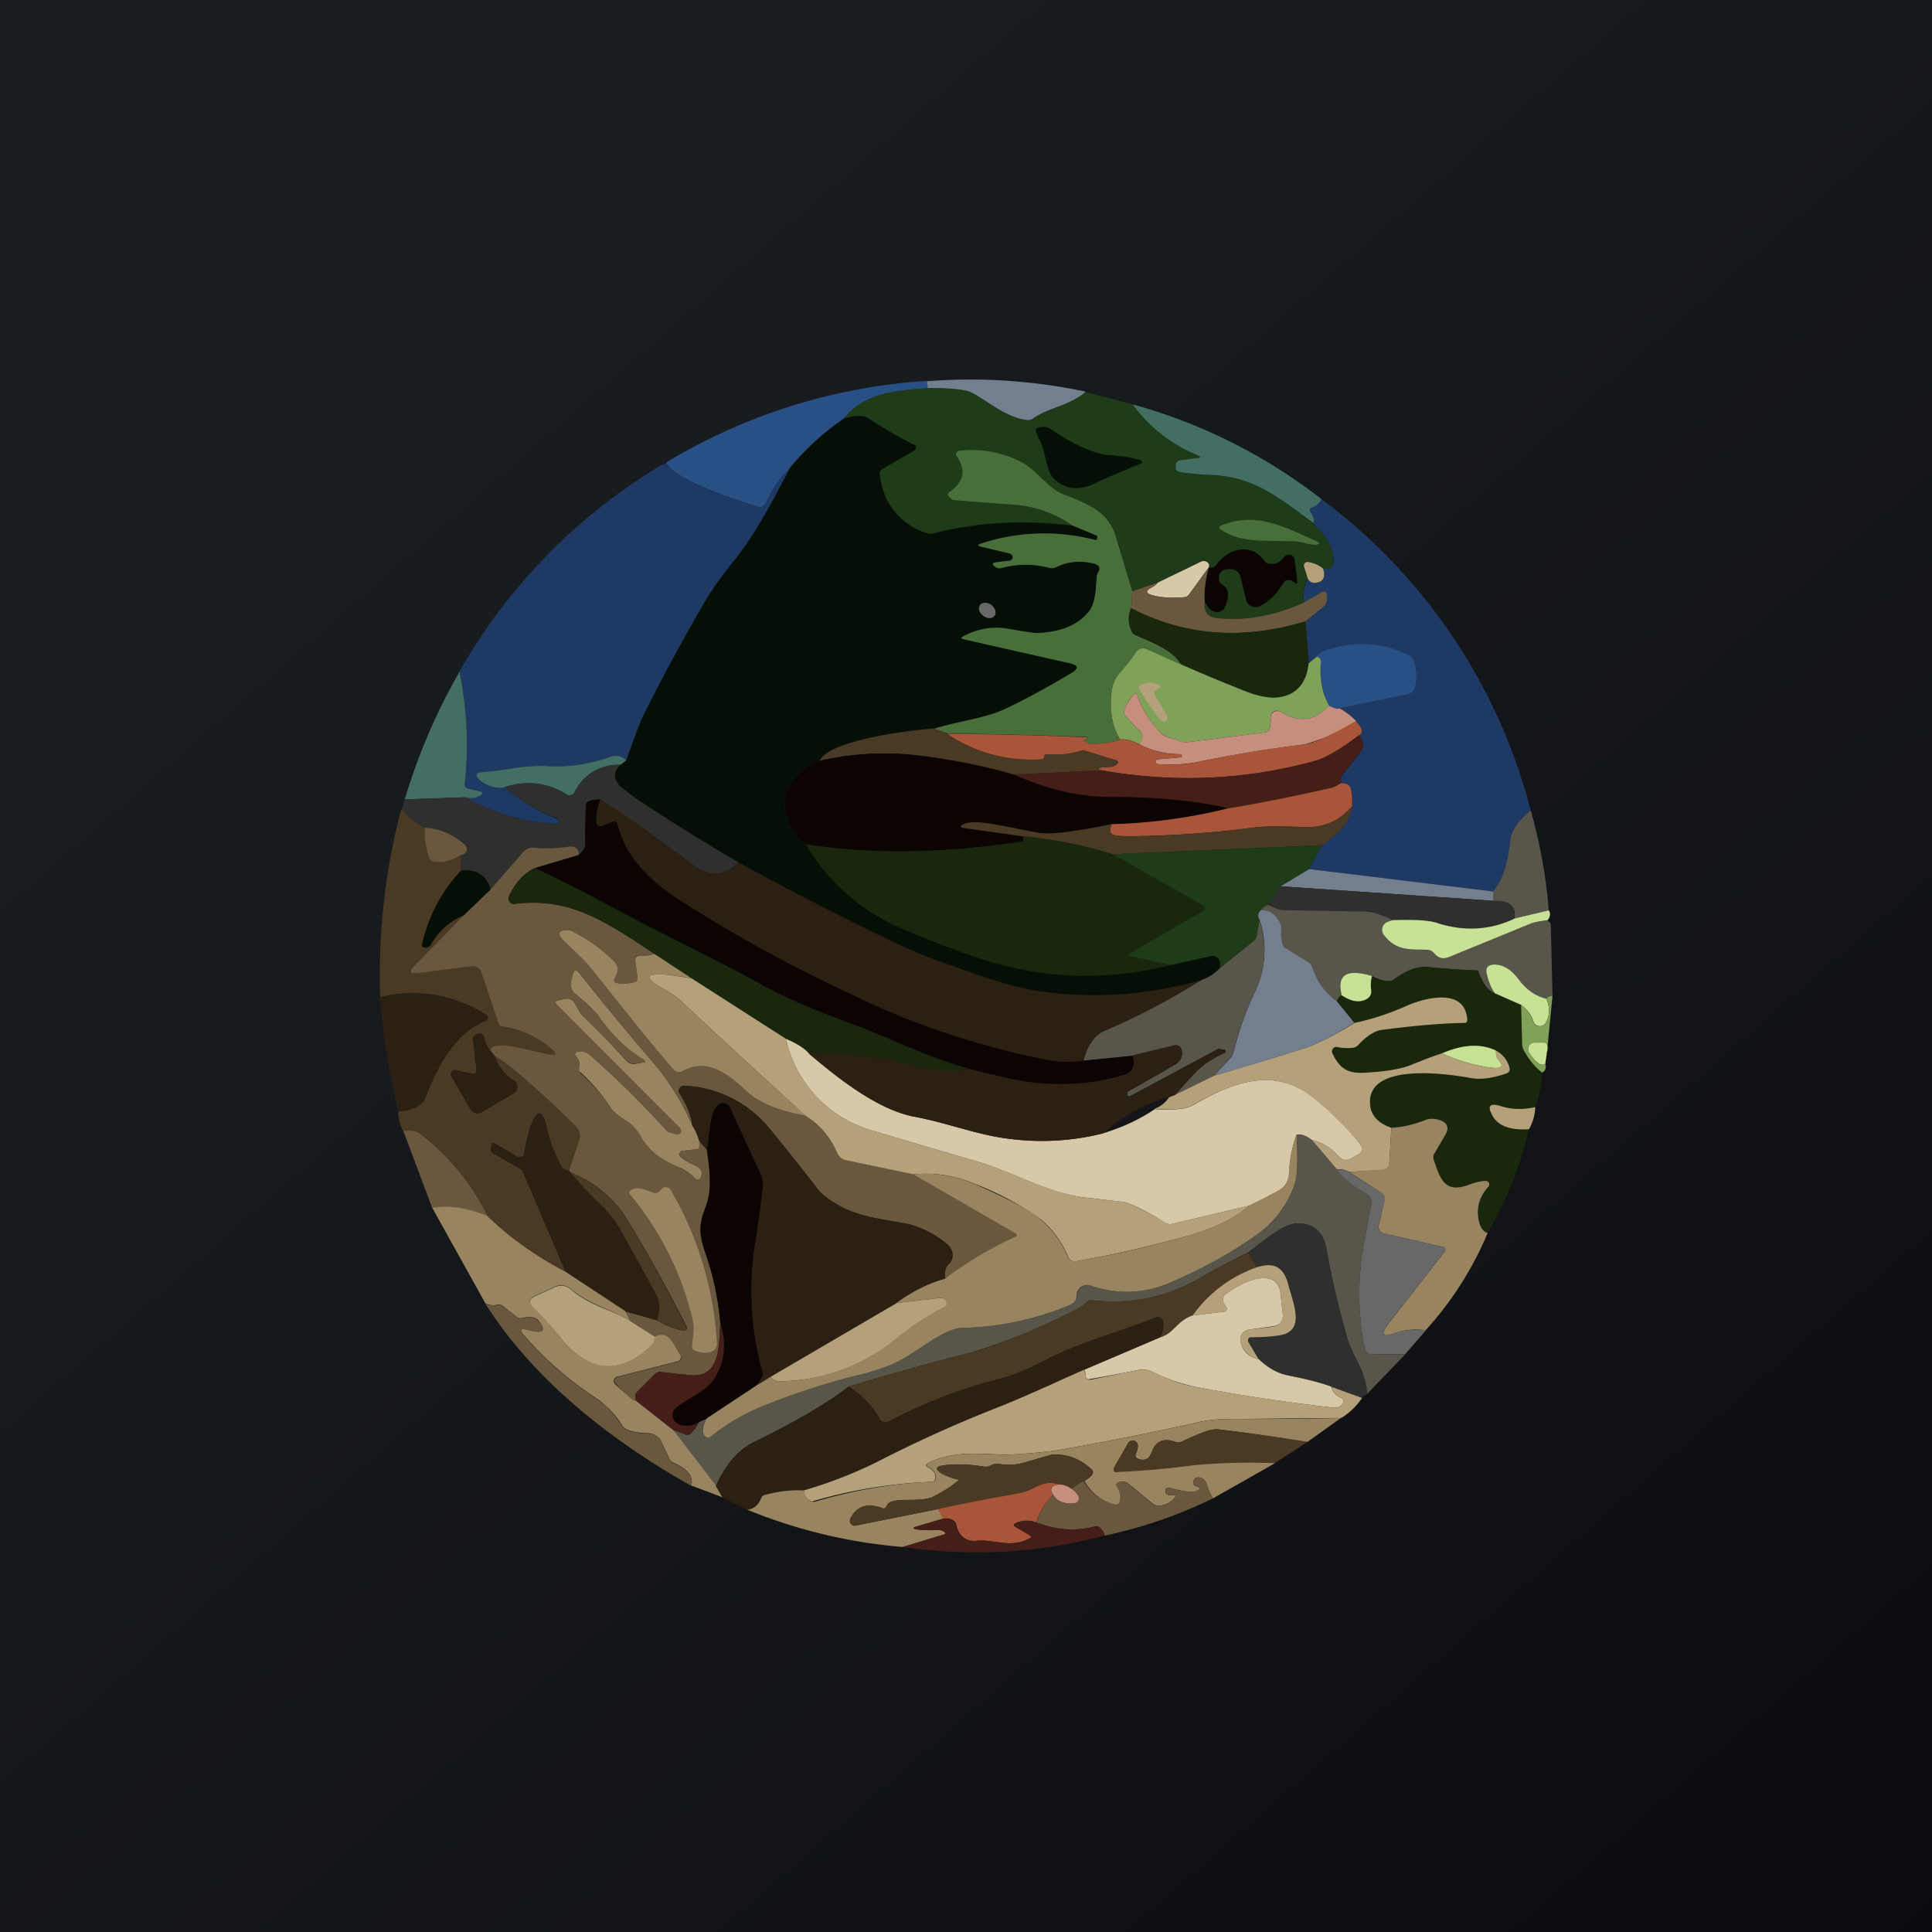 <!-- by TradingView --><svg width="56" height="56" viewBox="0 0 56 56" xmlns="http://www.w3.org/2000/svg"><path fill="url(#a)" d="M0 0h56v56H0z"/><path d="M31.47 11.36c-.48.41-1.04.44-1.52.77a.25.25 0 0 1-.17.05c-.68-.07-1.33-.7-1.7-.83-.22-.07-.62-.1-1.2-.1a.45.45 0 0 0-.02-.2c1.55-.12 3.08-.02 4.6.3Z" fill="#737E8F"/><path d="M26.86 11.05c.02.07.03.14.02.2-1.01.09-1.8.14-2.42.88-.58.4-1.1.87-1.56 1.43-.3.3-.53.63-.69 1.01a.2.2 0 0 1-.25.12c-.62-.2-2.36-.76-2.65-1.26l.04-.05a16.64 16.64 0 0 1 7.52-2.34Z" fill="#295085"/><path d="M26.88 11.25c.58 0 .98.03 1.2.1.37.12 1.02.76 1.7.83.06 0 .12-.01.17-.05.48-.33 1.04-.36 1.52-.77l1.36.36c.5.67 1.12 1.16 1.87 1.47.1.05.1.08-.01.1l-.49.05a.15.15 0 0 0-.1.05.15.15 0 0 0-.02.1v.07c0 .03.01.06.03.08.02.02.05.04.08.04.27.05.58.08.95.1 1.26.05 1.98.69 2.93 1.4.3.26.47.52.54.77.1.41.02.6-.26.53a1.06 1.06 0 0 0-.42-.2.11.11 0 0 0-.14.09v.06l.1.33c-.1.23-.13.46-.1.7-.82.38-1.66.54-2.5.46-.28-.02-.4-.19-.37-.5.1.24.24.34.42.31a.2.2 0 0 0 .15-.11c.16-.33.14-.56-.07-.68a.17.17 0 0 1-.1-.15c0-.23.13-.32.4-.29a.29.29 0 0 1 .24.22l.16.66a.27.27 0 0 0 .28.21l.12-.03c.26-.13.47-.33.63-.59.05-.08.1-.13.13-.15.09-.02.17 0 .24.06.06.05.09.04.08-.04l-.08-.6a.17.17 0 0 0-.21-.15.17.17 0 0 0-.08.06c-.13.16-.28.23-.45.19a.22.22 0 0 1-.14-.09c-.38-.52-1.02-.36-1.37.1-.07.1-.15.13-.23.09a.2.2 0 0 0 0-.09.18.18 0 0 0-.1-.08.16.16 0 0 0-.13 0l-1.24.6-.75.27-.45-1.54c-.12-.4-.36-.7-.7-.9-.24-.13-.51-.25-.81-.36-.48-.17-.8-.7-1.24-.94a3.1 3.1 0 0 0-1.88-.31.08.08 0 0 0-.04.07l.02.05c.29.41.22.76-.2 1.05-.05.04-.06.08-.02.13.06.07.12.11.18.11l1.7.13c.64.05 1.21.25 1.7.6-1.42-.17-2.77-.1-4.04.23a.3.3 0 0 1-.17 0 1.96 1.96 0 0 1-1.37-1.71.15.15 0 0 1 .07-.16l.93-.54a.1.1 0 0 0 .05-.09.1.1 0 0 0-.06-.08c-.42-.21-.85-.45-1.27-.73a.58.58 0 0 0-.37-.1c-.12 0-.25.04-.4.08.63-.74 1.42-.8 2.43-.88Z" fill="#1F3C18"/><path d="M38.31 14.47a.48.48 0 0 1-.29.25.07.07 0 0 0-.05.08l.01.03c.1.12.12.24.1.34-.96-.7-1.68-1.34-2.94-1.4a7.87 7.87 0 0 1-.95-.09.13.13 0 0 1-.08-.04.13.13 0 0 1-.03-.08v-.07c0-.03 0-.07.03-.1a.15.15 0 0 1 .1-.05l.48-.06c.12-.01.12-.04.01-.09a4.35 4.35 0 0 1-1.87-1.47c2.02.56 3.84 1.48 5.48 2.75Z" fill="#436E64"/><path d="m31.08 15.23.72.3c.01 0 .02.01.01.03l-.01.05c0 .04-.03.05-.06.04a5.87 5.87 0 0 0-3.3.1c-.12.04-.11.07.01.1l.84.2.02.02a.3.3 0 0 1 .04.04v.08a.13.13 0 0 1-.1.06l-.39.05c-.1.01-.1.05-.03.12.06.05.13.07.2.05a2.7 2.7 0 0 1 1.4 0c.05.01.12 0 .18-.02.35-.18.73-.22 1.12-.1.05 0 .09.03.1.05.04.05.05.1.01.17a.43.43 0 0 0-.05.17c-.03.26-.02.76-.25 1.01-.38.45-.95.58-1.5.6-.05 0-.33-.04-.85-.13-.43-.07-.85 0-1.28.23-.06.03-.06.06.01.07l3.11.71c.23.06.25.14.04.27-.69.41-1.34.77-1.94 1.05-.57.27-1.38.36-2.05.57-.6.02-3.06.33-3.32.93-.34.13-.6.33-.79.62-.4.61-.26 1.22.4 1.8a5.82 5.82 0 0 0 2.6 2.37 24 24 0 0 0 2.71 1.02c1.72.52 3.47.56 5.25.11l1.18-.26a.2.2 0 0 1 .16.03c.05.03.08.08.1.13 0 .05 0 .12-.02.2-.18.18-.35.28-.51.33a11.2 11.2 0 0 1-4.84.31c-.8-.13-1.65-.45-2.45-.73-.6-.2-1.2-.45-1.77-.73A88.42 88.42 0 0 1 21.41 25a54.1 54.1 0 0 1-3.04-1.9 3.5 3.5 0 0 1-.37-.28c-.21-.2-.24-.44-.02-.64l.17-.13c.17-.45.32-.94.52-1.35.5-1.02 1.08-2.07 1.7-3.15.24-.42.54-.84.9-1.29.66-.82 1.13-1.75 1.63-2.7.46-.55.98-1.03 1.56-1.42.14-.04.27-.07.4-.08.12-.01.24.02.36.1a12.53 12.53 0 0 0 1.31.76.1.1 0 0 1-.03.14l-.93.54a.15.15 0 0 0-.07.16c.11.86.57 1.43 1.37 1.7a.3.3 0 0 0 .17.01c1.27-.33 2.62-.4 4.04-.23ZM30.2 12.89l-.17-.36c-.01-.08 0-.12.07-.14.14-.03.25-.02.33.03.7.48 1.28.73 1.7.77.33.02.61.06.86.13.16.04.16.1 0 .15-.48.2-.9.37-1.23.53-.46.22-.84.21-1.2-.11-.24-.23-.24-.72-.37-1Z" fill="#050F06"/><path d="m32.82 17.14-.03.49c-.1.2-.1.42.01.66.02.06.06.1.12.12.48.22 1.04.4 1.34.86l-1.03-.46a.25.25 0 0 0-.3.09c-.13.2-.28.39-.45.58-.16.17-.25.4-.27.66-.04.53.04.95.26 1.29-.2.09-.5.13-.9.13a.45.45 0 0 1-.14-.07c-.02-.02-.02-.03 0-.05a.2.2 0 0 0 .05-.01c.09-.04.08-.06-.02-.07a137.9 137.9 0 0 0-4-.1l-.38-.14c.67-.21 1.48-.3 2.05-.57.6-.28 1.25-.64 1.94-1.05.2-.13.19-.21-.04-.27l-3.1-.7c-.08-.02-.08-.05-.02-.08.43-.23.85-.3 1.28-.23.52.09.8.13.85.13.55-.02 1.12-.15 1.5-.6.23-.25.22-.75.25-1.01 0-.06.02-.12.05-.17.04-.06.03-.12 0-.17l-.11-.06c-.4-.1-.77-.07-1.12.1a.26.26 0 0 1-.19.02 2.7 2.7 0 0 0-1.38 0 .22.22 0 0 1-.21-.04c-.08-.07-.07-.1.03-.12l.39-.05c.04 0 .07-.02.1-.06v-.08a.3.3 0 0 0-.04-.04.07.07 0 0 0-.02-.02l-.84-.2c-.12-.03-.13-.06 0-.1a5.87 5.87 0 0 1 3.29-.1c.03.01.05 0 .06-.04l.01-.05-.01-.03-.72-.3a3.35 3.35 0 0 0-1.7-.6l-1.7-.13c-.06 0-.12-.04-.18-.11-.04-.05-.03-.1.02-.13.42-.29.49-.64.2-1.05a.08.08 0 0 1 0-.09.08.08 0 0 1 .06-.05 3.1 3.1 0 0 1 1.84.33c.45.24.76.77 1.24.94.3.11.57.23.8.36.35.2.59.5.7.9l.46 1.54Z" fill="#486F39"/><path d="M19.3 13.43c.3.5 2.04 1.06 2.66 1.26a.2.2 0 0 0 .25-.12c.16-.38.39-.72.69-1.01-.5.94-.97 1.87-1.63 2.7-.36.44-.66.86-.9 1.28a54.54 54.54 0 0 0-1.7 3.15c-.2.4-.35.9-.52 1.35a.41.41 0 0 0-.46-.1c-.62.21-1.2.3-1.77.27-.7-.05-1.2.11-1.9.17-.25.01-.27.1-.09.25.2.16.43.22.7.18a5.41 5.41 0 0 0 1.55.94l.02.05c0 .06-.04.09-.1.08a6.04 6.04 0 0 1-2.62-.77c.19.05.34.02.47-.08.06-.04.05-.07-.02-.1l-.36-.07c-.07-.02-.1-.06-.1-.14.12-1.06.07-2.15-.15-3.26a16.43 16.43 0 0 1 5.77-5.93 1 1 0 0 1 .22-.1ZM44.37 23.49c-.38.3-.58.61-.6.9-.07.67-.23 1.15-.5 1.45l-5.32-.65.36-.69c.55-.35.84-.73.88-1.13.01-.2 0-.37-.04-.52-.03-.1-.12-.15-.27-.16l-.01-.08c-.01-.06 0-.1.04-.15.17-.2.34-.42.5-.64.13-.17.13-.34-.02-.51.13-.07.1-.2-.08-.4-.15-.16-.3-.29-.48-.38l1.96-.4a.3.3 0 0 0 .24-.26c.05-.3.03-.54-.05-.73a.28.28 0 0 0-.12-.14 3 3 0 0 0-2.29-.2c-.24.06-.38.15-.45.26l-.19.17-.09-1.22.52-.42a.31.31 0 0 0 .1-.28v-.06c-.01-.1-.07-.13-.16-.08l-.5.3c-.04-.25 0-.48.1-.7.06.1.16.15.3.11.17-.04.22-.18.15-.4.28.06.37-.12.26-.53-.07-.25-.25-.5-.54-.78.03-.1 0-.22-.09-.34a.07.07 0 0 1 0-.06l.01-.03.03-.02a.48.48 0 0 0 .29-.25 16.33 16.33 0 0 1 6.06 9.02Z" fill="#1D3964"/><path d="M38.16 15.69c.11.05.1.08-.01.1-.2.01-.42-.1-.64-.1-.95-.03-1.52.05-2.13-.34a.06.06 0 0 1 0-.11c.99-.42 1.79 0 2.78.45Z" fill="#486F39"/><path d="M34.92 17.43c-.02-.3.02-.63.12-1 .08.05.16.03.23-.07.35-.47 1-.63 1.37-.11.04.05.08.08.14.09.17.04.32-.03.45-.2a.17.17 0 0 1 .3.1l.07.6c.01.08-.02.1-.08.04-.07-.06-.15-.08-.24-.06-.04.02-.08.07-.13.15-.16.26-.37.46-.63.6a.28.28 0 0 1-.24 0 .27.27 0 0 1-.16-.19l-.16-.66a.29.29 0 0 0-.25-.22c-.26-.03-.39.06-.38.29 0 .07.03.12.09.15.2.12.23.35.07.68a.2.2 0 0 1-.15.11c-.18.03-.31-.07-.42-.3Z" fill="#0B0403"/><path d="m35.04 16.44-.58.8a.18.18 0 0 1-.14.07c-.33.03-.63.02-.89-.05-.24-.06-.24-.14-.03-.24a.81.81 0 0 0 .17-.14l1.24-.6a.17.17 0 0 1 .13-.01c.04.01.07.04.1.08a.2.2 0 0 1 0 .09Z" fill="#D7C8A7"/><path d="M38.35 16.48c.07.22.02.36-.15.4-.14.04-.24 0-.3-.12l-.1-.33a.11.11 0 0 1 .02-.11.11.11 0 0 1 .1-.03c.18.03.32.1.43.19Z" fill="#B4A17A"/><path d="M35.04 16.44c-.1.36-.14.7-.12.98-.04.31.09.48.38.5.83.08 1.67-.08 2.5-.46l.5-.29c.1-.05.15-.02.16.08v.06a.3.3 0 0 1-.1.28l-.52.42c-1.81.55-3.5.43-5.05-.38l.03-.49.75-.26a.81.81 0 0 1-.17.14c-.21.1-.2.18.03.24.26.06.56.08.9.05a.18.18 0 0 0 .13-.07l.58-.8Z" fill="#69583D"/><path d="M28.5 17.85c.11.09.26.09.33 0 .06-.09.02-.23-.1-.32-.11-.08-.26-.08-.32 0-.07.1-.03.23.09.32Z" fill="#696868"/><path d="m37.84 18 .1 1.23c-.08.58-.36.91-.87.98-.27.04-.64-.03-1.12-.23l-1.7-.7c-.3-.48-.85-.65-1.33-.87a.22.22 0 0 1-.12-.12.78.78 0 0 1-.01-.66c1.55.8 3.24.93 5.05.38Z" fill="#19270C"/><path d="M38.83 20.53c-.05.02-.15 0-.3-.07a2.21 2.21 0 0 1-.24-1.34.11.11 0 0 0-.1-.08c-.02 0-.04 0-.07.02.07-.11.21-.2.45-.26a3 3 0 0 1 2.29.2c.05.04.1.08.12.14.08.2.1.44.05.73a.3.3 0 0 1-.24.26l-1.96.4Z" fill="#295085"/><path d="M34.26 19.27c.55.24 1.12.48 1.7.71.47.2.84.27 1.11.23.5-.07.8-.4.86-.98l.2-.17.05-.02a.11.11 0 0 1 .1.08l.01.04c-.05.5.03.93.24 1.3-.42.44-.89.5-1.41.17a.19.19 0 0 0-.29.18c0 .1 0 .2-.03.3a.14.14 0 0 1-.13.12l-2.31.29c-.06 0-.1 0-.16-.03-.2-.1-.4-.1-.57-.26a2.74 2.74 0 0 1-.66-1.07c-.02-.07-.06-.08-.12-.02-.11.13-.2.28-.26.44a.15.15 0 0 0 .03.16c.16.19.3.34.44.47.09.08.07.2-.04.36-.19-.1-.37-.15-.55-.14-.22-.34-.3-.76-.26-1.29.02-.27.11-.49.27-.66.17-.2.32-.38.45-.58a.25.25 0 0 1 .3-.09l1.03.46Z" fill="#80A158"/><path d="M13.32 19.46c.22 1.11.27 2.2.15 3.26 0 .08.03.12.1.14l.36.08c.07.02.08.05.02.1-.13.09-.28.12-.47.07l-1.75.06c.4-1.32.93-2.56 1.59-3.7Z" fill="#436E64"/><path d="m33.47 20.14.36.61c.02.05.02.1-.03.13-.05.05-.11.04-.17-.01a9.84 9.84 0 0 1-.6-.88c-.04-.06-.03-.1.04-.14a.6.6 0 0 1 .51-.01c.08.03.09.07.01.11l-.08.05c-.06.03-.07.08-.04.14Z" fill="#B4A17A"/><path d="M38.53 20.46c.15.07.25.1.3.07.18.1.33.22.48.37a5.3 5.3 0 0 1-1.51.68c-1.06.13-2.1.3-3.15.52a4.6 4.6 0 0 1-1.09.05c-.03 0-.04-.01-.05-.04v-.05c0-.03 0-.05.03-.05l.7-.06.02-.01-.01-.06c0-.02-.01-.02-.03-.02-.43 0-.83-.09-1.2-.29.1-.16.13-.28.04-.36a6.45 6.45 0 0 1-.44-.47.15.15 0 0 1-.03-.16c.06-.16.15-.3.26-.44.06-.06.1-.05.12.02.13.4.35.75.66 1.07.16.17.37.15.57.26.05.02.1.03.16.03l2.3-.29c.07 0 .12-.04.14-.11a.92.92 0 0 0 .03-.31.19.19 0 0 1 .19-.2c.03 0 .07 0 .1.02.52.33.99.27 1.4-.17Z" fill="#C68E7C"/><path d="M39.4 21.31c-.56.42-.98.66-1.26.74-2.02.56-4.09.65-6.2.28-.18-.05-.1-.09.2-.1.1 0 .18-.03.24-.09.04-.04.04-.07-.02-.1l-.89-.27a.26.26 0 0 0-.16 0c-.3.1-.63.12-.98.09h-.03a.06.06 0 0 0-.02.04l-.02.05c0 .04-.03.06-.06.06a4.3 4.3 0 0 1-2.75-.74c1.39.01 2.72.04 4 .1.1 0 .12.02.03.06l-.04.01c-.03.02-.03.03 0 .05l.13.07c.4 0 .7-.04.9-.13.18 0 .36.04.55.14.37.2.77.3 1.2.29.02 0 .03 0 .03.02V21.95l-.71.06c-.03 0-.04.02-.03.05v.05c0 .03.02.04.05.04.37.02.74.02 1.1-.05 1.03-.22 2.08-.4 3.14-.52.27-.03.77-.26 1.5-.68.19.2.22.34.1.41Z" fill="#A9553A"/><path d="m27.08 21.12.37.15c.79.54 1.7.79 2.75.74.03 0 .06-.02.06-.06l.02-.05c0-.01 0-.02.02-.03l.03-.01c.35.03.68 0 .98-.1a.26.26 0 0 1 .16 0l.89.29c.06.02.06.05.02.1a.32.32 0 0 1-.23.08c-.32.01-.39.05-.21.1l-2.56.12a17.4 17.4 0 0 0-2.83-.56 8.37 8.37 0 0 0-2.79.16c.26-.6 2.71-.9 3.32-.93Z" fill="#4B3A23"/><path d="M39.4 21.31c.14.17.14.34.01.51l-.5.64a.17.17 0 0 0-.04.15l.01.08c-.12.08-.22.13-.31.15-1.05.24-2.04.44-2.97.59-.98-.22-2.13-.33-3.45-.33-.88 0-1.8-.22-2.77-.65l2.55-.12c2.12.37 4.19.28 6.2-.28.29-.08.7-.32 1.26-.74Z" fill="#451E17"/><path d="M29.38 22.45c.97.43 1.9.65 2.77.65 1.32 0 2.47.1 3.45.33-1.13.28-2.26.43-3.38.46-1.08.22-1.78.3-2.12.25-1.05-.19-1.85-.42-2.19-.24-.09.05-.08.08.02.1l1.72.24v.15c-2.1.31-4.16.42-6.29.08-.65-.58-.78-1.19-.39-1.8.19-.29.45-.5.8-.62a8.37 8.37 0 0 1 2.78-.16c.99.12 1.93.3 2.83.56Z" fill="#0B0403"/><path d="m18.15 22.04-.17.13a1.4 1.4 0 0 0-1.32.79.17.17 0 0 1-.18.09.17.17 0 0 1-.07-.03 2.06 2.06 0 0 0-1.78-.2.87.87 0 0 1-.7-.19c-.18-.15-.16-.24.08-.25.72-.06 1.22-.22 1.91-.17.56.03 1.15-.06 1.77-.27a.41.41 0 0 1 .46.1Z" fill="#436E64"/><path d="M17.98 22.17c-.22.2-.2.44.02.64l.37.29c.97.65 1.98 1.28 3.04 1.9-.4.4-.85.42-1.35.05a46 46 0 0 0-2.65-1.88c-.28.01-.42.06-.42.15a17 17 0 0 0-.03 1.16c0 .1-.06.2-.19.3.01-.1-.02-.16-.1-.2a.31.31 0 0 0-.2-.04 4.7 4.7 0 0 1-.99.03.36.36 0 0 0-.3.12l-.96 1.1c-.12-.42-.4-.6-.86-.55v-.45c.1-.02.16-.07.17-.14a.17.17 0 0 0-.05-.16 1.83 1.83 0 0 0-1.17-.5c-.26-.13-.48-.3-.66-.53l.08-.29 1.75-.06c.82.46 1.7.72 2.62.77.06 0 .1-.02.1-.08a.1.1 0 0 0-.02-.05c0-.02-.02-.03-.04-.04-.54-.2-1.04-.5-1.5-.9.64-.2 1.24-.13 1.77.21a.17.17 0 0 0 .14.02.17.17 0 0 0 .1-.08 1.4 1.4 0 0 1 1.33-.79Z" fill="#2F2F2E"/><path d="M38.88 22.7c.15 0 .24.05.27.15.04.15.05.32.04.52-.34.4-.76.6-1.26.6-.53 0-1.1-.05-1.62.02-1.2.16-2.44.24-3.7.25a1.7 1.7 0 0 1-.3-.03c-.08-.02-.12-.05-.13-.11 0-.05.01-.12.04-.21 1.12-.03 2.25-.18 3.38-.46.93-.15 1.92-.35 2.97-.59.09-.02.2-.07.31-.15Z" fill="#A9553A"/><path d="M17.4 23.17c-.1.26-.13.49-.1.67a.13.13 0 0 0 .06.1.14.14 0 0 0 .12 0l.25-.11c.1-.05.15-.02.18.08.19.79.76 1.5 1.7 2.12a41.76 41.76 0 0 0 5.03 2.77c1.78.88 3.72 1.53 5.82 1.94.29.05.6.05.95 0l1.42-.15c.1.3 0 .49-.27.57-.68.21-1.43.3-2.25.25-.72-.04-1.5-.25-2.24-.44-1.04-.27-2.27-.86-2.94-1.12-1.17-.45-2.12-.78-3.13-1.35-1.21-.67-2.71-1.37-4.25-2.2-.72-.4-1.47-.77-2.25-1.14l1.27-.38c.13-.1.2-.2.19-.3 0-.38 0-.77.03-1.16 0-.09.14-.14.42-.15Z" fill="#0B0403"/><path d="M21.4 25c1.43.78 2.89 1.53 4.38 2.25.57.28 1.16.52 1.77.73.8.28 1.66.6 2.45.73 1.57.26 3.18.15 4.84-.3-.92.57-1.85 1.05-2.8 1.46-.3.12-.51.41-.63.87-.35.05-.66.05-.95 0a23.04 23.04 0 0 1-5.82-1.94 41.75 41.75 0 0 1-5.03-2.77c-.94-.63-1.51-1.33-1.7-2.12-.03-.1-.09-.13-.18-.08l-.25.1a.14.14 0 0 1-.12 0 .13.13 0 0 1-.07-.1c-.02-.17.02-.4.12-.66.58.36 1.47 1 2.65 1.88.5.37.95.35 1.35-.06Z" fill="#2C2013"/><path d="M39.2 23.37c-.05.4-.34.78-.89 1.13l-6.06.26c-.82-.26-1.69-.43-2.6-.52L27.93 24c-.1-.02-.11-.05-.02-.1.34-.18 1.14.05 2.2.24.33.06 1.03-.03 2.11-.25a.56.56 0 0 0-.04.2c0 .07.05.1.14.12l.3.03c1.25 0 2.48-.09 3.7-.25.5-.07 1.08-.02 1.6-.02.5 0 .93-.2 1.27-.6ZM11.65 23.46c.18.23.4.4.66.53-.01.3.03.6.13.87.02.06.06.1.12.1.26.06.53 0 .8-.17v.45a4.53 4.53 0 0 0-1.13 2.16l.04.05c.05.02.1.02.14 0 .03 0 .06-.04.09-.09.21-.37.53-.65.94-.83l-1.43 1.48c-.16.16-.13.22.1.2l1.56-.2a.28.28 0 0 1 .3.19l.48 1.47c.02.04.05.07.1.08.57.1 1.05.3 1.43.65.17.15.15.2-.08.16-.49-.1-1.24-.32-1.52-.25-.15.04-.19.11-.12.2a.94.94 0 0 1-.23-.45c-.02-.06-.05-.1-.12-.1-.03 0-.07 0-.11.03-.07.03-.1.08-.09.15l.1.87a.1.1 0 0 1-.03.09.1.1 0 0 1-.1.03l-.46-.11a.13.13 0 0 0-.13.05.13.13 0 0 0 0 .13l.54.94a.24.24 0 0 0 .33.1l.93-.55a.22.22 0 0 0 .08-.29.22.22 0 0 0-.08-.08c-.25-.16-.44-.4-.55-.71.23.14.45.3.65.47.6.52 1.18 1.04 1.7 1.57a.38.38 0 0 1 .1.38l-.3.9a.25.25 0 0 1-.22-.13 4.12 4.12 0 0 1-.42-1.1c-.12-.56-.28-.57-.48-.03a5.01 5.01 0 0 0-.18.8.16.16 0 0 1-.2.05l-.66-.38c-.04-.02-.07 0-.08.04l-.02.09c-.01.07 0 .12.07.16l.78.45c.03.01.05.04.07.07l1.24 2.9a9.35 9.35 0 0 1-2.25-1.59 6.75 6.75 0 0 0-2.02-2.44c-.06-.04-.2-.06-.43-.04-.11-.21-.16-.4-.14-.57.43-.02.69-.16.79-.42.34-.87.84-1.84 1.73-2.2a.1.1 0 0 0 .06-.15 3.96 3.96 0 0 0-3.11-.54 18.9 18.9 0 0 1 .6-5.41.12.12 0 0 1 .03-.03Z" fill="#4B3A23"/><path d="m44.9 26.4-1 .22c.05-.36-.16-.53-.63-.5v-.28c.27-.3.43-.78.5-1.45.02-.29.22-.6.6-.9.27.96.45 1.93.52 2.9Z" fill="#58564B"/><path d="M13.35 24.79c-.26.17-.53.23-.79.18a.15.15 0 0 1-.12-.1c-.1-.28-.14-.57-.13-.88.44.02.83.2 1.17.5a.17.17 0 0 1 .05.16c-.01.07-.07.12-.18.14Z" fill="#69583D"/><path d="m32.25 24.76 2.65 1.5a.08.08 0 0 1 0 .13l-2.15 1.24a.05.05 0 0 0 .02.09l1.16.25c-1.78.45-3.53.41-5.25-.1-.8-.25-1.71-.6-2.7-1.03a5.82 5.82 0 0 1-2.62-2.37c2.13.34 4.2.23 6.3-.08l-.01-.15c.91.1 1.78.26 2.6.52Z" fill="#19270C"/><path d="m38.31 24.5-.36.69-.83.5-.36.54a.37.37 0 0 0-.22.16c-.08.07-.1.16-.03.27l-.08.46a.24.24 0 0 1-.1.15l-.98.8a.49.49 0 0 0 .01-.2.22.22 0 0 0-.1-.13.2.2 0 0 0-.15-.03l-1.18.26-1.16-.25a.05.05 0 0 1-.04-.04.05.05 0 0 1 .02-.05l2.15-1.24a.08.08 0 0 0 0-.13l-2.65-1.5 6.06-.26Z" fill="#1F3C18"/><path d="m16.77 24.78-1.27.38c-.3.14-.56.41-.75.82a.16.16 0 0 0 .08.21c.02.01.05.02.08.01 1.6-.2 2.63.5 4.06 1.45-.16.04-.3.06-.43.05a.12.12 0 0 0-.1.03.12.12 0 0 0-.03.1l.07.5c0 .08-.03.13-.1.14-.2.05-.37.05-.52.02-.06-.02-.08-.05-.05-.12.1-.2.14-.34-.02-.5a4.67 4.67 0 0 0-1.27-.91c-.35-.01-.4.1-.15.34.27.26.56.5.78.79.9 1.13 1.69 2.1 2.38 2.92a.2.2 0 0 0 .25.04c.74-.4 1.33.09 1.88.6.45.41 1.13.58 1.72.7.42.3.72.64.9 1.07a.35.35 0 0 0 .25.2l1.95.42 2.97 1.72c.05.03.05.06 0 .09-.72.32-1.4.72-2.05 1.21-.03-.18 0-.32.1-.42a.35.35 0 0 0 .09-.13c.02-.05.02-.1.02-.16a.43.43 0 0 0-.16-.29 2.74 2.74 0 0 0-1.22-.6c-.67-.12-1.43-.21-1.98-.56a2.26 2.26 0 0 1-.5-.37 71.5 71.5 0 0 0-1.38-1.74 3.38 3.38 0 0 0-2.54-1.32.15.15 0 0 0-.13.23c.21.33.34.64.37.92a7.57 7.57 0 0 0-1.14-1.82 80.7 80.7 0 0 1-2.13-2.6c-.1-.1-.17-.1-.2.06l-.04.16c-.04.16 0 .3.13.4l.63.57c.37.56.82 1 1.32 1.31.09.06.08.1-.02.1l-.22.03a.3.3 0 0 1-.25-.1c-.4-.43-.82-.86-1.26-1.28-.12-.12-.18-.3-.27-.42a.24.24 0 0 0-.23-.08l-.18.04c-.12.02-.14.07-.05.15l3.55 3.56a.1.1 0 0 1 .02.12.1.1 0 0 1-.11.06l-.19-.05a.2.2 0 0 1-.1-.05c-.7-.78-1.43-1.5-2.2-2.17-.13-.11-.27-.16-.41-.12a.07.07 0 0 0-.05.09s0 .02.02.03c.09.08.12.2.1.35v.09l.05.07c.35.32.63.64.85.97.13.2.37.33.57.47.1.06.2.2.33.4.28.45.56.65 1.08.87.2.09.35.2.47.32a.11.11 0 0 0 .11.03.11.11 0 0 0 .08-.09c.03-.14-.03-.24-.17-.3a1.6 1.6 0 0 1-.44-.28.09.09 0 0 1 .05-.15l.42-.05c.05 0 .08-.03.08-.08v-.17l.22.27c.07.5.16 1.12-.02 1.61-.2.51-.24.76-.03 1.36.23.67.38 1.36.44 2.06-.05.53.05 1.58-.86 1.5a26.4 26.4 0 0 1-.85-.09.22.22 0 0 0-.2.07l-.5.5a.18.18 0 0 0-.05.15v.1c-.02.03-.05.03-.08 0a13.67 13.67 0 0 1-.53-.52.13.13 0 0 1 .1-.16l1.73-.44a.13.13 0 0 0 .1-.08.13.13 0 0 0-.03-.12c-.18-.25-.3-.71-.72-.52l-.74-.47-.13-.27.93.26c.23.15.49.25.76.3a.08.08 0 0 0 .09-.03.08.08 0 0 0 0-.09 42.48 42.48 0 0 0-1.7-3.07 3.32 3.32 0 0 0-1.68-1.4s0-.02-.03-.04l.3-.91a.37.37 0 0 0-.1-.38 29.5 29.5 0 0 0-1.7-1.57 4.9 4.9 0 0 0-.65-.47l-.08-.1c-.07-.09-.03-.16.12-.2.28-.07 1.03.15 1.52.25.23.04.25-.01.08-.16a2.79 2.79 0 0 0-1.43-.65.11.11 0 0 1-.1-.08l-.49-1.47a.27.27 0 0 0-.3-.19l-1.56.2c-.22.02-.25-.04-.1-.2l1.44-1.48.78-.75.96-1.1a.36.36 0 0 1 .3-.11c.31.03.64.02 1-.03a.3.3 0 0 1 .2.03c.07.05.1.11.1.2Z" fill="#69583D"/><path d="M15.5 25.16c.78.37 1.53.75 2.25 1.14 1.54.83 3.04 1.53 4.25 2.2 1 .57 1.96.9 3.13 1.35.67.26 1.9.85 2.94 1.12-.47.08-.86.08-1.2 0-1.16-.25-2.2-.52-3.4-.42-.13-.15-.36-.3-.69-.44l-2.73-1.75-1.08-.71c-1.43-.96-2.47-1.65-4.06-1.45a.16.16 0 0 1-.16-.22c.2-.4.45-.68.75-.82Z" fill="#19270C"/><path d="m14.22 25.78-.78.75c-.41.18-.73.46-.94.83-.03.05-.06.08-.1.1a.15.15 0 0 1-.13-.01.1.1 0 0 1-.04-.05 4.53 4.53 0 0 1 1.13-2.16c.46-.06.74.13.86.54Z" fill="#050F06"/><path d="m37.95 25.19 5.33.65v.27l-6.16-.42.83-.5Z" fill="#737E8F"/><path d="m37.12 25.69 6.15.42c.47-.02.68.15.63.5-.7.35-1.43.4-2.19.15a4.37 4.37 0 0 0-1.34-.09c-.33-.16-.6-.25-.83-.25l-2.34-.04c-.1 0-.25-.05-.44-.15l.36-.54Z" fill="#2F2F2E"/><path d="M36.76 26.23c.2.1.34.15.44.15l2.34.04c.23 0 .5.09.83.25l-.12.04a.26.26 0 0 0-.13.4c.37.48.8.4 1.26.42.07 0 .13.03.17.08.15.17.27.2.5.11l2.32-.95c.1-.04.27-.07.49-.1 0 .02.02.04.04.05a.1.1 0 0 1 .05.08l.05 2.07a.2.2 0 0 0-.18.08 1.32 1.32 0 0 1-.76-.51c-.22-.3-.46-.5-.79-.48-.15.02-.2.1-.18.24.05.27.14.47.26.6-.2-.06-.37-.28-.5-.64 0-.01 0-.02-.02-.03h-.02c-.45-.02-.92-.05-1.41-.1-.31-.03-.64.1-.98.35a.25.25 0 0 1-.17.06 1.1 1.1 0 0 1-.48-.15c-.74-.22-1.03-.04-.88.56a.22.22 0 0 0-.13.18c-.36-.27-.6-.6-.72-1a.22.22 0 0 0-.1-.12l-.65-.4a.2.2 0 0 1-.05-.06.6.6 0 0 1-.06-.1.76.76 0 0 1-.04-.4c.01-.06 0-.12-.03-.18-.13-.28-.32-.4-.57-.38a.37.37 0 0 1 .22-.16Z" fill="#58564B"/><path d="M36.54 26.39c.25-.03.44.1.57.38.03.06.04.12.03.19-.01.17 0 .3.04.4a.6.6 0 0 0 .06.1.2.2 0 0 0 .05.04l.65.4c.05.04.08.08.1.13.12.4.36.73.72 1l.5.61a9 9 0 0 1-1.33.71 120 120 0 0 1-2.74.83l.5-.54a.24.24 0 0 0 .05-.1c.16-.64.37-1.24.65-1.82a2.8 2.8 0 0 0 .12-2.06c-.06-.1-.05-.2.03-.27Z" fill="#737E8F"/><path d="M44.9 26.4c.05.09.03.18-.04.27-.22.03-.39.06-.49.1l-2.32.95c-.23.1-.35.06-.5-.11a.24.24 0 0 0-.17-.08c-.46-.02-.89.06-1.26-.42a.25.25 0 0 1 .13-.4l.12-.04c.63-.02 1.08 0 1.34.1.76.23 1.49.19 2.2-.15l.98-.23Z" fill="#C8E295"/><path d="m35.19 31.18-1.14.56.52-.57a2.76 2.76 0 0 1 .95-.67.05.05 0 0 0 0-.05l-.03-.02-.12-.02a.1.1 0 0 0-.08 0l-2.53 1.36a.06.06 0 0 1-.06 0 .06.06 0 0 1-.03-.07l.02-.06a56.3 56.3 0 0 0 1.38-.79c.17-.1.23-.29.17-.45a.16.16 0 0 0-.18-.1l-1.23.3-1.42.14c.12-.46.33-.75.63-.87.95-.4 1.88-.9 2.8-1.47.16-.05.33-.15.5-.32l1-.81a.24.24 0 0 0 .09-.15l.08-.46c.2.68.2 1.4-.12 2.06-.28.58-.5 1.18-.65 1.81 0 .04-.03.08-.05.1l-.5.55Z" fill="#58564B"/><path d="m18.97 27.65 1.08.71a7.1 7.1 0 0 0-.86-.12c-.46 0-.49.1-.1.34.24.14.45.24.69.47 1.18 1.11 2.38 2.22 3.6 3.3-.6-.12-1.27-.29-1.72-.7-.55-.51-1.14-1-1.88-.6a.2.2 0 0 1-.25-.04c-.7-.81-1.48-1.79-2.38-2.92-.22-.28-.51-.53-.78-.79-.25-.24-.2-.35.15-.34a4.67 4.67 0 0 1 1.27.9c.16.17.13.31.02.51-.03.07-.01.1.05.12.15.03.32.03.52-.02.07-.01.1-.06.1-.13l-.07-.51a.12.12 0 0 1 .08-.12l.05-.01c.13.01.27 0 .43-.05Z" fill="#98845F"/><path d="M44.82 28.95c.12.27.1.51-.03.72a.2.2 0 0 1-.34-.05.9.9 0 0 0-.36-.49l-.74-.32c-.12-.14-.2-.34-.26-.6-.03-.15.03-.23.18-.25.33-.02.57.18.79.48.2.26.45.43.76.51Z" fill="#C8E295"/><path d="m43.35 28.8.74.33.03 1.13c0 .06.02.11.04.17.13.26.31.48.54.66-.01.37-.08.71-.2 1-.36.08-.7.07-1-.02-.33-.1-.4 0-.23.3.17.27.52.4 1.05.36a10.59 10.59 0 0 1-1.2 3c-.13-.03-.22-.16-.26-.37-.07-.37.03-.7.28-.96a.1.1 0 0 0 .02-.1.1.1 0 0 0-.09-.06c-.14 0-.3.03-.46.1-.71.26-.85-.1-1.05-.72a.21.21 0 0 1 .02-.19l.3-.53c.13-.22.07-.36-.16-.44a.6.6 0 0 0-.42 0c-.3.13-.63.2-.97.23-.4-.13-.61-.38-.62-.74-.02-1.15 2.24-.83 2.93-.7.28.05.63 0 1.04-.14.06-.02.08-.06.07-.13a.71.71 0 0 0-.4-.53c-.43-.2-.95-.18-1.55.08-.25.08-.57.2-.96.35-.27.11-.69.18-1.24.21-.52.03-.76-.1-.98-.56a.12.12 0 0 1 .02-.14.13.13 0 0 1 .13-.04c.13.03.28.04.45.02.06 0 .11-.03.15-.08.25-.27.49-.42.7-.44a21.77 21.77 0 0 1 2.44-.22.08.08 0 0 0 .02-.06c-.06-.96-1.22-.65-1.75-.42-.5.22-1 .39-1.52.5l-.5-.62c0-.08.05-.15.13-.18.23.16.44.2.63.15.18-.06.25-.17.22-.34-.02-.1-.01-.22.03-.37.15.09.32.14.48.15.07 0 .12-.02.17-.06.34-.26.67-.38.98-.35a25.52 25.52 0 0 0 1.43.1l.02.03c.13.36.3.58.5.65Z" fill="#19270C"/><path d="M20.07 32.62c.08.11.14.26.2.44v.17c0 .05-.03.08-.08.08l-.42.05a.09.09 0 0 0-.07.06.09.09 0 0 0 .02.1c.11.1.26.19.44.27.14.06.2.16.17.3a.11.11 0 0 1-.14.09.11.11 0 0 1-.05-.03 1.34 1.34 0 0 0-.47-.32c-.52-.22-.8-.42-1.08-.86a1.38 1.38 0 0 0-.33-.41c-.2-.14-.44-.27-.57-.47a5.36 5.36 0 0 0-.9-1.04.18.18 0 0 1 0-.1c.02-.14-.01-.26-.1-.34a.07.07 0 0 1 0-.1c0-.01.01-.02.03-.02.14-.04.28 0 .41.12.77.67 1.5 1.4 2.2 2.17a.2.2 0 0 0 .1.05l.19.05a.1.1 0 0 0 .11-.06.1.1 0 0 0-.02-.12l-3.55-3.56c-.09-.08-.07-.13.05-.15l.18-.04a.24.24 0 0 1 .23.08c.1.12.15.3.27.42.44.42.86.85 1.26 1.29a.3.3 0 0 0 .25.1l.22-.04c.1 0 .1-.04.02-.1-.5-.3-.95-.75-1.32-1.3a7.99 7.99 0 0 0-.63-.58.37.37 0 0 1-.13-.4l.04-.16c.03-.15.1-.17.2-.05a80.74 80.74 0 0 0 2.13 2.59c.46.54.84 1.15 1.14 1.82Z" fill="#98845F"/><path d="M39.77 28.29a.98.98 0 0 0-.03.37c.03.17-.04.28-.22.34-.19.06-.4 0-.63-.15-.15-.6.14-.78.88-.56Z" fill="#C8E295"/><path d="m20.05 28.36 2.73 1.75a3.57 3.57 0 0 0 2.5 2.66l3.05.9c1.05.3 2.03.9 3.1 1.04l1.07.12c.21.02.64.23 1.3.62.04.03.1.04.15.03l2.25-.53c-.4.36-.98.64-1.73.86-1.07.3-2.16.55-3.28.75a.21.21 0 0 1-.23-.13 2.84 2.84 0 0 0-.77-1.07 8.43 8.43 0 0 0-1.95-1.05 3.54 3.54 0 0 0-1.76-.27l-1.95-.41a.35.35 0 0 1-.26-.21 2.33 2.33 0 0 0-.89-1.06c-1.22-1.1-2.42-2.2-3.6-3.31-.24-.23-.45-.33-.69-.47-.39-.24-.36-.35.1-.34.17.01.45.05.86.12Z" fill="#B4A17A"/><path d="M11.55 32.21a21.17 21.17 0 0 1-.54-3.3 3.96 3.96 0 0 1 3.12.53v.06a.1.1 0 0 1-.06.09c-.9.36-1.39 1.33-1.73 2.2-.1.26-.36.4-.79.42Z" fill="#2C2013"/><path d="m45 28.87-.16 1.62c.04-.18.01-.26-.1-.27h-.27a.19.19 0 0 0-.14.3c.19.29.34.4.46.32.04.12 0 .2-.09.25-.23-.18-.4-.4-.54-.66a.42.42 0 0 1-.04-.17l-.03-1.13c.16.1.28.27.36.5a.19.19 0 0 0 .26.1.2.2 0 0 0 .08-.06c.13-.2.15-.45.03-.72a.2.2 0 0 1 .18-.08Z" fill="#80A158"/><path d="M41.8 30.53c.46.22.95.36 1.46.42.3.03.34-.06.14-.27-.02-.03-.04-.1-.04-.23.22.12.35.3.4.53 0 .07-.02.1-.08.13-.4.14-.76.19-1.04.14-.69-.13-2.95-.45-2.93.7 0 .36.22.6.62.74l-.06 1.02c0 .12-.07.19-.19.2l-.97.06a.58.58 0 0 0-.36-.07l-.73-.86c.3.07.55.22.75.45.12.14.27.16.43.07l.14-.08c.15-.1.17-.21.06-.35-.44-.5-.88-.95-1.34-1.31-1.14-.92-2.33-.45-3.5.22-.18.1-.55.14-1.1.1.19-.07.33-.19.43-.34l.16-.06 1.14-.56a121 121 0 0 0 2.74-.83 9 9 0 0 0 1.33-.7c.52-.11 1.03-.28 1.52-.5.53-.23 1.7-.54 1.75.42a.08.08 0 0 1-.02.06.08.08 0 0 1-.06.02c-.67.01-1.46.08-2.38.2-.21.02-.45.17-.7.44a.25.25 0 0 1-.15.08c-.17.02-.32.01-.45-.02a.13.13 0 0 0-.13.04.13.13 0 0 0-.02.14c.22.46.46.6.98.56.55-.03.97-.1 1.24-.2.4-.16.71-.28.96-.36Z" fill="#B4A17A"/><path d="m14.26 30.52.08.09c.11.32.3.55.55.71a.22.22 0 0 1 0 .37l-.93.54a.24.24 0 0 1-.33-.09l-.55-.94a.13.13 0 0 1 .07-.18h.07l.47.1a.11.11 0 0 0 .1-.02.1.1 0 0 0 .03-.1l-.1-.86c-.02-.07.01-.12.08-.15a.23.23 0 0 1 .11-.03c.07 0 .1.04.12.1.04.2.12.35.23.46Z" fill="#2C2013"/><path d="M22.78 30.11c.33.14.56.29.68.44.82.7 1.98 1.62 3.05 1.82.93.17 1.82.53 2.75.64.93.12 1.84.06 2.71-.16.56-.17 1.06-.4 1.5-.7.54.03.9 0 1.1-.11 1.16-.67 2.35-1.14 3.5-.22.45.36.9.8 1.33 1.31.11.14.1.26-.06.35l-.14.08c-.16.1-.3.07-.43-.07-.2-.23-.45-.38-.75-.45-.16-.12-.3-.17-.44-.15-.13.37-.2.74-.21 1.1-.01.23-.1.4-.29.51-.18.1-.47.26-.88.45l-2.25.53c-.05.01-.1 0-.16-.03-.65-.4-1.08-.6-1.29-.62l-1.06-.12c-1.08-.13-2.06-.74-3.11-1.04l-3.05-.9a3.57 3.57 0 0 1-2.5-2.66Z" fill="#D7C8A7"/><path d="m44.84 30.49-.05.35c-.12.07-.27-.03-.46-.32a.19.19 0 0 1 .14-.3h.27c.11 0 .14.1.1.27Z" fill="#C8E295"/><path d="m34.05 31.74-.16.06c-.72.2-1.36.55-1.91 1.05-.88.22-1.79.28-2.72.16-.93-.11-1.82-.47-2.75-.64-1.07-.2-2.22-1.13-3.05-1.82 1.21-.1 2.25.17 3.42.43.33.07.72.07 1.19 0 .74.18 1.52.4 2.24.43.82.05 1.57-.04 2.25-.25.27-.08.36-.27.27-.57l1.23-.3c.04 0 .07 0 .1.02.04.02.07.05.08.09.06.16 0 .36-.17.45a55.9 55.9 0 0 1-1.38.79l-.02.06a.06.06 0 0 0 .1.07l2.52-1.35a.1.1 0 0 1 .08-.01l.12.02a.05.05 0 0 1 .01.09c-.35.17-.66.34-.93.65l-.52.57Z" fill="#2C2013"/><path d="M43.36 30.45c0 .12.02.2.04.23.2.21.16.3-.14.27-.5-.06-1-.2-1.46-.42.6-.26 1.12-.29 1.56-.08Z" fill="#C8E295"/><path d="M27.4 37.06c-.5.14-.96.38-1.41.7l-3.64 2.14-.44.27.16-.23c.04-.05.05-.1.03-.16a8.9 8.9 0 0 1-.23-3.66c.07-.4.15-.95.23-1.65a.88.88 0 0 0-.07-.47l-.87-1.9a.22.22 0 0 0-.37-.05c-.23.24-.22.93-.3 1.28l-.23-.27a1.33 1.33 0 0 0-.2-.44c-.02-.28-.15-.6-.36-.92a.14.14 0 0 1 .05-.21.15.15 0 0 1 .08-.02c1 .05 1.85.49 2.54 1.32.41.5.87 1.08 1.39 1.75.05.07.22.2.49.36.55.35 1.3.44 1.98.56.39.07.8.27 1.22.6a.43.43 0 0 1 .16.29c0 .05 0 .1-.02.16a.35.35 0 0 1-.09.13c-.1.1-.13.24-.1.42Z" fill="#2C2013"/><path d="m21.9 40.17-1.4.94-.24.11a.63.63 0 0 1-.58.07.28.28 0 0 1-.17-.36.28.28 0 0 1 .08-.12c.39-.32.92-.48 1.17-.94.26-.46.3-.96.12-1.51-.06-.7-.2-1.39-.44-2.06-.2-.6-.16-.85.03-1.36.18-.49.09-1.11.02-1.61.08-.35.07-1.04.3-1.28a.22.22 0 0 1 .37.06l.87 1.89c.07.15.1.3.07.47-.08.7-.16 1.25-.23 1.65a8.9 8.9 0 0 0 .23 3.66c.02.06 0 .11-.03.16l-.16.23Z" fill="#0B0403"/><path d="M44.5 32.1a1.4 1.4 0 0 1-.18.63c-.53.04-.88-.09-1.05-.37-.17-.3-.1-.4.23-.3.3.1.64.11 1 .03Z" fill="#B4A17A"/><path d="m16.5 33.94.02.04c.3.35.62.68.95.99.18.17.38.44.6.83l.96 1.74c.12.24.09.49.02.73l-.93-.26-1.73-1.16-1.24-2.9a.15.15 0 0 0-.07-.07l-.78-.45c-.06-.04-.08-.1-.07-.16l.02-.1c.01-.04.04-.05.08-.03l.65.38a.16.16 0 0 0 .24-.11c.06-.38.11-.62.15-.74.2-.54.36-.53.48.03.07.35.21.71.42 1.1.05.09.12.13.22.14Z" fill="#2C2013"/><path d="M43.12 35.74a9.77 9.77 0 0 1-1.8 2.82 1.91 1.91 0 0 0-.86.07c-.4.16-.47.06-.2-.28l1.63-2.09v-.06a.07.07 0 0 0-.04-.05l-1.75-.4a.18.18 0 0 1-.11-.08.19.19 0 0 1-.03-.14l.17-.73a.21.21 0 0 0-.1-.23l-.92-.6.97-.07c.12 0 .18-.07.19-.19l.06-1.02c.34-.02.66-.1.97-.22.13-.06.29-.05.42-.01.23.08.3.22.17.44l-.31.53a.21.21 0 0 0-.02.19c.2.61.34.98 1.05.71.16-.06.32-.1.46-.1a.1.1 0 0 1 .07.17c-.25.27-.35.59-.28.96.04.21.13.34.26.38Z" fill="#98845F"/><path d="M14.14 35.26a2.82 2.82 0 0 0-1.61-.24l-.84-2.24c.23-.02.37 0 .43.04a6.75 6.75 0 0 1 2.02 2.44Z" fill="#69583D"/><path d="m38.02 33.04.73.86c.25.3.54.54.87.71a.26.26 0 0 1 .13.28l-.26 1.41a8.07 8.07 0 0 0 .07 2.8.18.18 0 0 0 .17.15l.99.02-1.1 1.14a2.1 2.1 0 0 0-.22-.83c-.18-.36-.3-.62-.34-.77a24.1 24.1 0 0 1-.6-2.54c-.08-.5-.31-.78-.8-.81-.46-.03-1.09.57-1.5.85-.65.33-1.08.55-1.28.68-1 .6-2.08.83-3.23.7a.18.18 0 0 0-.15.05.94.94 0 0 1-.18.15 17.49 17.49 0 0 1-3.2 1.32c-1.19.3-2.36.63-3.52.98-.65.5-1.56 1.03-2.75 1.61-.46.23-.83.66-1.1 1.28l-1.24-1.63.36.13c.06.02.1.01.15-.03.1-.09.17-.2.24-.33l.23-.1c-.15.24-.16.41-.04.52.05.04.1.04.15 0 .44-.36.93-.64 1.45-.86 1-.41 2.03-.74 3.07-.98.11-.02.34-.1.68-.23.7-.27 1.49-1.07 2.12-1.08a8.6 8.6 0 0 0 3.1-.66c.13-.06.2-.15.2-.28a.3.3 0 0 1 .38-.29c.81.28 1.61.24 2.4-.11.92-.41 1.7-.85 2.34-1.3a3 3 0 0 0 1.17-1.48c.14-.4.09-1.01.08-1.48.13-.02.27.03.43.15Z" fill="#58564B"/><path d="M37.59 32.9c0 .46.06 1.07-.08 1.47a3 3 0 0 1-1.17 1.48c-.64.45-1.42.89-2.35 1.3-.78.35-1.58.39-2.39.11a.3.3 0 0 0-.39.29c0 .13-.06.22-.2.28a8.6 8.6 0 0 1-3.1.66c-.62.01-1.41.81-2.11 1.08-.34.13-.57.2-.68.23-1.04.24-2.06.57-3.07.98-.52.22-1 .5-1.45.86-.05.04-.1.04-.15 0-.12-.1-.1-.28.04-.53l1.42-.94.44-.27c.04.12.2.16.47.13A5.34 5.34 0 0 0 26 38.77c.44-.35.89-.64 1.36-.88.05-.02.08-.07.06-.13a.2.2 0 0 0-.02-.07.14.14 0 0 0-.15-.07l-1.27.15c.45-.33.92-.57 1.4-.7.66-.5 1.34-.9 2.05-1.22.06-.03.06-.06 0-.1l-2.96-1.71c.6-.06 1.2.03 1.76.27.98.43 1.63.77 1.95 1.05.34.3.6.65.77 1.07.02.04.05.08.1.1.04.03.08.03.13.03a30.9 30.9 0 0 0 3.28-.75c.75-.22 1.33-.5 1.73-.86.41-.2.7-.34.88-.45.18-.1.28-.28.29-.51.01-.36.09-.73.22-1.1Z" fill="#98845F"/><path d="m39.1 33.97.94.6a.21.21 0 0 1 .1.23l-.18.73a.19.19 0 0 0 .14.22l1.75.4s.02 0 .03.02a.07.07 0 0 1 .02.06l-.01.03-1.64 2.1c-.26.33-.2.43.21.27.23-.08.51-.1.87-.07l-.61.7-.99-.01a.18.18 0 0 1-.17-.15 8.07 8.07 0 0 1-.07-2.8l.26-1.41a.26.26 0 0 0-.13-.28c-.33-.17-.62-.4-.87-.7.13-.02.25 0 .36.06Z" fill="#696868"/><path d="M19.05 38.27c.07-.24.1-.5-.02-.73l-.96-1.74a3.55 3.55 0 0 0-.6-.83c-.33-.31-.65-.64-.95-1 .71.29 1.27.75 1.67 1.4a42.52 42.52 0 0 1 1.72 3.13.08.08 0 0 1-.1.07 2.34 2.34 0 0 1-.76-.3Z" fill="#4B3A23"/><path d="M19.16 34.48c.03-.04.07-.07.15-.07l.08.02.05.06a9.92 9.92 0 0 1 1.34 4.46.22.22 0 0 1-.1.2c-.14.08-.31.08-.53 0-.06-.01-.09-.06-.09-.13.02-.26.08-.53.01-.8a8.83 8.83 0 0 0-1.8-3.59c-.05-.06-.04-.1.03-.14.13-.08.33-.05.6.07.1.05.2.02.26-.08ZM14.14 35.26c.62.6 1.37 1.14 2.25 1.6L18.12 38l.13.27c-.6-.35-1.1-.42-1.71-.91a.41.41 0 0 0-.46-.06l-.59.27c-.16.08-.18.17-.05.3.23.22.5.52.8.9.86 1.03 1.75 1.1 2.68.18a.17.17 0 0 0 .05-.13c0-.03 0-.06.02-.08.42-.2.54.27.72.52a.13.13 0 0 1 .02.12.13.13 0 0 1-.09.08l-1.73.44a.13.13 0 0 0-.07.23l.5.45c.03.03.06.03.09 0l1.08.86 1.25 1.63.18.33-.9-.34c.06-.26-.1-.48-.52-.66a.23.23 0 0 1-.12-.12l-.22-.47a.46.46 0 0 0-.41-.27c-.2 0-.4-.03-.59-.1a.27.27 0 0 1-.13-.1 2.8 2.8 0 0 0-.69-.76 10.1 10.1 0 0 1-2.2-1.91c-.1-.13-.08-.17.09-.14l.2.05c.31.06.37-.03.17-.29-.08-.11-.24-.14-.47-.09a.2.2 0 0 1-.17-.03l-.4-.31a.2.2 0 0 0-.17-.04.5.5 0 0 1-.34-.04l-1.54-2.77c.51-.08 1.05 0 1.61.24Z" fill="#98845F"/><path d="M39.63 40.41c-.1.05-.15.09-.15.11l-.88-.32c-.24-.1-.66-.2-1.26-.33-.3-.06-.58-.21-.85-.46l-.3-.5a.11.11 0 0 1 .1-.17c.27 0 .53 0 .77-.03.8-.1.44-.9.3-1.45-.14-.52-.4-.69-.92-.52l-.27-.43c.4-.28 1.03-.88 1.49-.85.49.03.72.31.8.81.16.87.36 1.72.6 2.54.05.15.16.41.34.77.14.3.22.57.23.83Z" fill="#2F2F2E"/><path d="m36.17 36.3.27.44c-.74.25-1.37.72-1.87 1.4-.47.15-.53.51-.96.63a.7.7 0 0 0 .1-.46.16.16 0 0 0-.14-.13l-.07.01c-1 .4-2.12.69-3.04 1.16-.63.32-1.09.51-1.38.59-1.2.3-2.3.72-3.31 1.26a.2.2 0 0 1-.28-.08c-.2-.37-.5-.68-.89-.93 1.16-.35 2.33-.68 3.53-.98.75-.2 1.82-.63 3.19-1.32.03-.01.1-.07.18-.15.04-.04.1-.06.15-.05 1.15.13 2.22-.1 3.23-.7.2-.13.63-.35 1.29-.68Z" fill="#4B3A23"/><path d="M36.49 39.4a.67.67 0 0 1-.53-.5.29.29 0 0 1 .24-.36l.65-.08c.25-.03.36-.17.33-.42l-.07-.58c-.03-.26-.18-.4-.44-.41-.3-.02-.67.13-1.12.44a.22.22 0 0 0-.07.3l.07.1a.09.09 0 0 1 0 .08.08.08 0 0 1-.06.05l-.92.11a3.82 3.82 0 0 1 1.87-1.4c.51-.16.78.01.91.53.15.56.5 1.35-.29 1.45a5.47 5.47 0 0 1-.83.05.11.11 0 0 0-.04.15l.3.5Z" fill="#B4A17A"/><path d="M36.49 39.4c.27.26.55.41.85.47.6.12 1.02.23 1.26.33.02.14.11.25.28.32.06.03.07.07.05.13-.05.12-.15.17-.3.15a54.92 54.92 0 0 1-3.98-.6 5.6 5.6 0 0 1-1.32-.47c-.1-.04-.25-.04-.44 0a53.65 53.65 0 0 1-1.34.25.13.13 0 0 1-.09-.08v-.06a.3.3 0 0 0-.03-.14l2.18-.93c.43-.12.49-.48.96-.64l.92-.11a.08.08 0 0 0 .06-.05.09.09 0 0 0 0-.08l-.07-.1a.22.22 0 0 1 .07-.3c.45-.31.82-.46 1.12-.44.26.01.4.15.44.4l.07.6c.03.24-.08.38-.33.4l-.65.09a.29.29 0 0 0-.24.36c.07.28.25.44.53.5Z" fill="#D7C8A7"/><path d="m18.25 38.28.74.47a.23.23 0 0 0-.02.08.18.18 0 0 1-.05.13c-.93.91-1.82.85-2.67-.18-.31-.38-.58-.68-.81-.9-.13-.13-.11-.22.05-.3l.59-.27a.41.41 0 0 1 .46.06c.6.5 1.12.56 1.71.9ZM22.35 39.9l3.64-2.13 1.27-.15c.07 0 .11.02.15.07l.02.07c.02.06 0 .1-.06.13-.47.24-.92.53-1.36.88a5.34 5.34 0 0 1-3.2 1.26c-.26.03-.42-.01-.46-.13Z" fill="#B4A17A"/><path d="M20.04 43.07c-2.28-1.28-4.56-3.05-5.97-5.28.1.05.2.06.34.04a.2.2 0 0 1 .17.04l.4.3a.2.2 0 0 0 .17.04c.23-.05.39-.02.47.09.2.26.14.35-.17.29l-.2-.05c-.17-.03-.2.01-.09.14a10.1 10.1 0 0 0 2.2 1.91c.2.13.43.38.69.76.03.05.07.08.13.1.18.07.38.1.59.1a.45.45 0 0 1 .41.27l.22.47c.03.06.07.1.12.12.41.18.58.4.52.66Z" fill="#69583D"/><path d="m33.61 38.77-2.18.93c-.87.38-1.68.77-2.6 1.13-1.05.4-2.16.9-3.32 1.5-.65.33-1.4.63-2.21.87-.4-.02-.78.02-1.13.13a.18.18 0 0 0-.12.1c-.08.2-.22.31-.4.33l-.7-.35-.2-.33c.27-.62.64-1.05 1.1-1.28 1.19-.58 2.1-1.11 2.75-1.6.39.24.69.55.9.92a.2.2 0 0 0 .27.08c1.01-.54 2.12-.96 3.31-1.26.3-.08.75-.27 1.38-.6.92-.46 2.03-.75 3.04-1.15a.16.16 0 0 1 .19.06l.03.06a.7.7 0 0 1-.1.46Z" fill="#2C2013"/><path d="M20.26 41.22c-.07.13-.15.24-.24.33a.14.14 0 0 1-.15.03l-.36-.13-1.08-.85-.01-.1c0-.06 0-.12.05-.16l.5-.5a.22.22 0 0 1 .2-.07l.85.09c.9.08.81-.97.86-1.5.17.55.14 1.05-.12 1.51-.25.46-.78.62-1.17.94a.27.27 0 0 0-.02.4l.11.08c.2.07.4.05.58-.07Z" fill="#451E17"/><path d="m38.6 40.2.88.32a2 2 0 0 1-.6.58l-3.17.03c-.4 0-.71.03-.96.09-1.34.3-2.68.57-4.02.8-.32.06-.8.1-1.4.14-.57.03-1.63-.18-2.43.25-.07.04-.07.08 0 .12.16.08.23.19.21.32 0 .06-.04.1-.1.1a14.18 14.18 0 0 0-3.47.57.22.22 0 0 1-.08-.03.34.34 0 0 1-.16-.29c.82-.24 1.56-.54 2.21-.87a37.31 37.31 0 0 1 3.32-1.5c.92-.36 1.73-.75 2.6-1.13l.03.14a.13.13 0 0 0 .15.15l1.28-.26c.2-.04.34-.04.44 0 .43.2.83.38 1.32.47 1.36.25 2.69.45 3.97.6.16.02.26-.03.3-.15.03-.06.02-.1-.04-.13-.17-.07-.26-.18-.27-.32Z" fill="#B4A17A"/><path d="m38.87 41.1-.98.7c-.89-.15-1.75-.27-2.59-.37-.17-.02-.52.1-1.05.36a.2.2 0 0 1-.16.01c-.34-.12-.56-.05-.68.23-.05.12-.09.2-.13.23-.08.06-.18.07-.3.02-.06-.03-.08-.07-.06-.13.05-.11.07-.2.06-.27a.15.15 0 0 0-.12-.12.15.15 0 0 0-.16.07l-.41.72a.1.1 0 0 0 .04.12 18.14 18.14 0 0 1 4.63-.26l-1.8 1.02c-.06-.1-.11-.2-.15-.31-.05-.21-.15-.3-.29-.3a.16.16 0 0 0-.13.13l.01.08c.01.03.04.04.07.05l.05.02c.07.02.08.05.01.1-.12.07-.38.05-.76-.06-.16-.04-.22 0-.17.15.01.04.08.05.21.04.08 0 .1.02.04.08a.62.62 0 0 1-.48.23.22.22 0 0 1-.15-.05L32.7 43a.27.27 0 0 0-.28-.03c-.06.02-.08.06-.04.12.1.13.12.28.08.44a.11.11 0 0 1-.05.07.1.1 0 0 1-.08.02 1.4 1.4 0 0 1-.9-.7.7.7 0 0 0 .23-.18c.03-.06.03-.1-.02-.15-.32-.3-.7-.45-1.14-.43l-.76.22c-.26.08-.53.1-.8.05-.05-.01-.13 0-.25.06a.29.29 0 0 1-.17.02c-.42-.07-.8-.08-1.14-.04-.27.03-.28.12-.05.26a2.12 2.12 0 0 0 .45.16l.01.02a.04.04 0 0 1-.01.04c-.4.26-.66.42-.8.46-.35.12-.82.01-1.15.12a.18.18 0 0 0-.1.08l-.04.07c-.03.04-.06.05-.1.04-.44-.17-.75-.07-.94.3a.14.14 0 0 0 .15.2l2.4-.48.14.28-.78.23c-.1.03-.1.06 0 .08.15.02.34.03.6.02.1 0 .17.01.21.05.06.03.05.06-.01.08l-1.19.36a15.15 15.15 0 0 1-4.51-1.08c.18-.02.32-.13.4-.33.02-.05.06-.09.12-.1.35-.1.73-.15 1.13-.13 0 .13.06.23.16.3a.21.21 0 0 0 .17.02c1.17-.34 2.3-.53 3.38-.57.06 0 .1-.04.1-.1.02-.13-.05-.24-.2-.32-.08-.04-.08-.08 0-.13.8-.42 1.85-.2 2.42-.24.6-.04 1.08-.08 1.4-.14 1.34-.23 2.68-.5 4.02-.8.25-.06.57-.09.96-.09 1.02 0 2.08 0 3.16-.03Z" fill="#98845F"/><path d="m37.89 41.8-.94.61a18.1 18.1 0 0 0-2.34.06 24.65 24.65 0 0 1-2.28.2.1.1 0 0 1-.05-.08v-.04l.42-.72a.15.15 0 0 1 .28.05c0 .07-.01.16-.06.27-.02.06 0 .1.06.13.12.05.22.04.3-.02.04-.03.08-.11.13-.23.12-.28.34-.35.68-.23a.21.21 0 0 0 .16 0c.53-.27.88-.4 1.05-.37.84.1 1.7.22 2.59.36ZM31.41 42.92l-.36.23a.62.62 0 0 0-.36-.12c-.46-.17-.7.17-1.14.25-.8.14-1.58.3-2.36.46l-2.4.48a.14.14 0 0 1-.16-.12l.01-.08c.19-.37.5-.47.94-.3.04.01.07 0 .1-.04l.04-.07a.18.18 0 0 1 .1-.08c.33-.1.8 0 1.16-.12a4.15 4.15 0 0 0 .8-.5.04.04 0 0 0-.02-.03 2.12 2.12 0 0 1-.44-.15c-.23-.14-.22-.23.05-.26.34-.04.72-.03 1.14.04.06.01.12 0 .17-.02.12-.05.2-.07.24-.06.28.05.55.03.81-.05l.76-.22c.44-.02.82.12 1.14.43.05.05.05.1.02.15a.7.7 0 0 1-.24.18Z" fill="#4B3A23"/><path d="M35.16 43.43c-1 .49-2.05.85-3.14 1.08a.46.46 0 0 0-.14-.23.17.17 0 0 0-.16-.03c-.55.14-1.1.1-1.68-.12.09-.3.25-.56.48-.8.12.19.33.27.61.24a.14.14 0 0 0 .11-.2.63.63 0 0 0-.19-.22l.36-.23a1.4 1.4 0 0 0 .95.7.1.1 0 0 0 .07-.05.1.1 0 0 0 .02-.04.55.55 0 0 0-.08-.44c-.04-.06-.02-.1.04-.12.1-.04.2-.03.28.03l.73.6c.05.03.1.04.15.04.2 0 .36-.08.48-.23.06-.06.04-.09-.04-.08-.13.01-.2 0-.2-.04-.06-.14 0-.2.16-.15.38.11.64.13.76.05.07-.04.06-.07-.01-.09l-.05-.02a.11.11 0 0 1-.08-.13c0-.03.02-.06.05-.08a.16.16 0 0 1 .08-.04c.14-.02.24.08.3.29.03.11.08.22.14.31Z" fill="#69583D"/><path d="M30.7 43.03a.32.32 0 0 0-.17.05c-.05.03-.07.06-.06.1 0 .05.02.1.05.15-.23.24-.4.5-.48.8a.77.77 0 0 0-.6.02c-.07.03-.07.07 0 .11l.4.23c.06.04.06.07 0 .1-.55.3-1.04.02-1.52.07-.33.04-.54-.16-.6-.46a.2.2 0 0 0-.1-.14.46.46 0 0 0-.29-.04l-.14-.28c.78-.17 1.57-.32 2.36-.46.44-.08.68-.42 1.14-.25Z" fill="#A9553A"/><path d="M30.7 43.03c.12 0 .24.04.35.12.09.06.15.13.2.21a.14.14 0 0 1-.12.21c-.28.03-.49-.05-.6-.24a.28.28 0 0 1-.06-.14c0-.05.01-.08.06-.11.05-.03.1-.04.16-.05Z" fill="#C68E7C"/><path d="M30.04 44.13c.57.22 1.13.26 1.68.12.06-.02.12 0 .16.03.06.05.1.13.14.23-1.91.51-3.86.62-5.86.33l1.19-.36c.06-.02.07-.05.01-.08-.04-.04-.1-.05-.21-.05-.26.01-.45 0-.6-.02-.1-.02-.1-.05 0-.08l.78-.23c.11-.02.2 0 .28.04a.2.2 0 0 1 .1.14c.07.3.28.5.61.46.48-.05.97.23 1.52-.06.06-.04.06-.07 0-.1l-.4-.24c-.07-.04-.07-.08 0-.11a.77.77 0 0 1 .6-.02Z" fill="#451E17"/><defs><linearGradient id="a" x1="10.42" y1="9.71" x2="68.15" y2="76.02" gradientUnits="userSpaceOnUse"><stop stop-color="#1A1E21"/><stop offset="1" stop-color="#06060A"/></linearGradient></defs></svg>